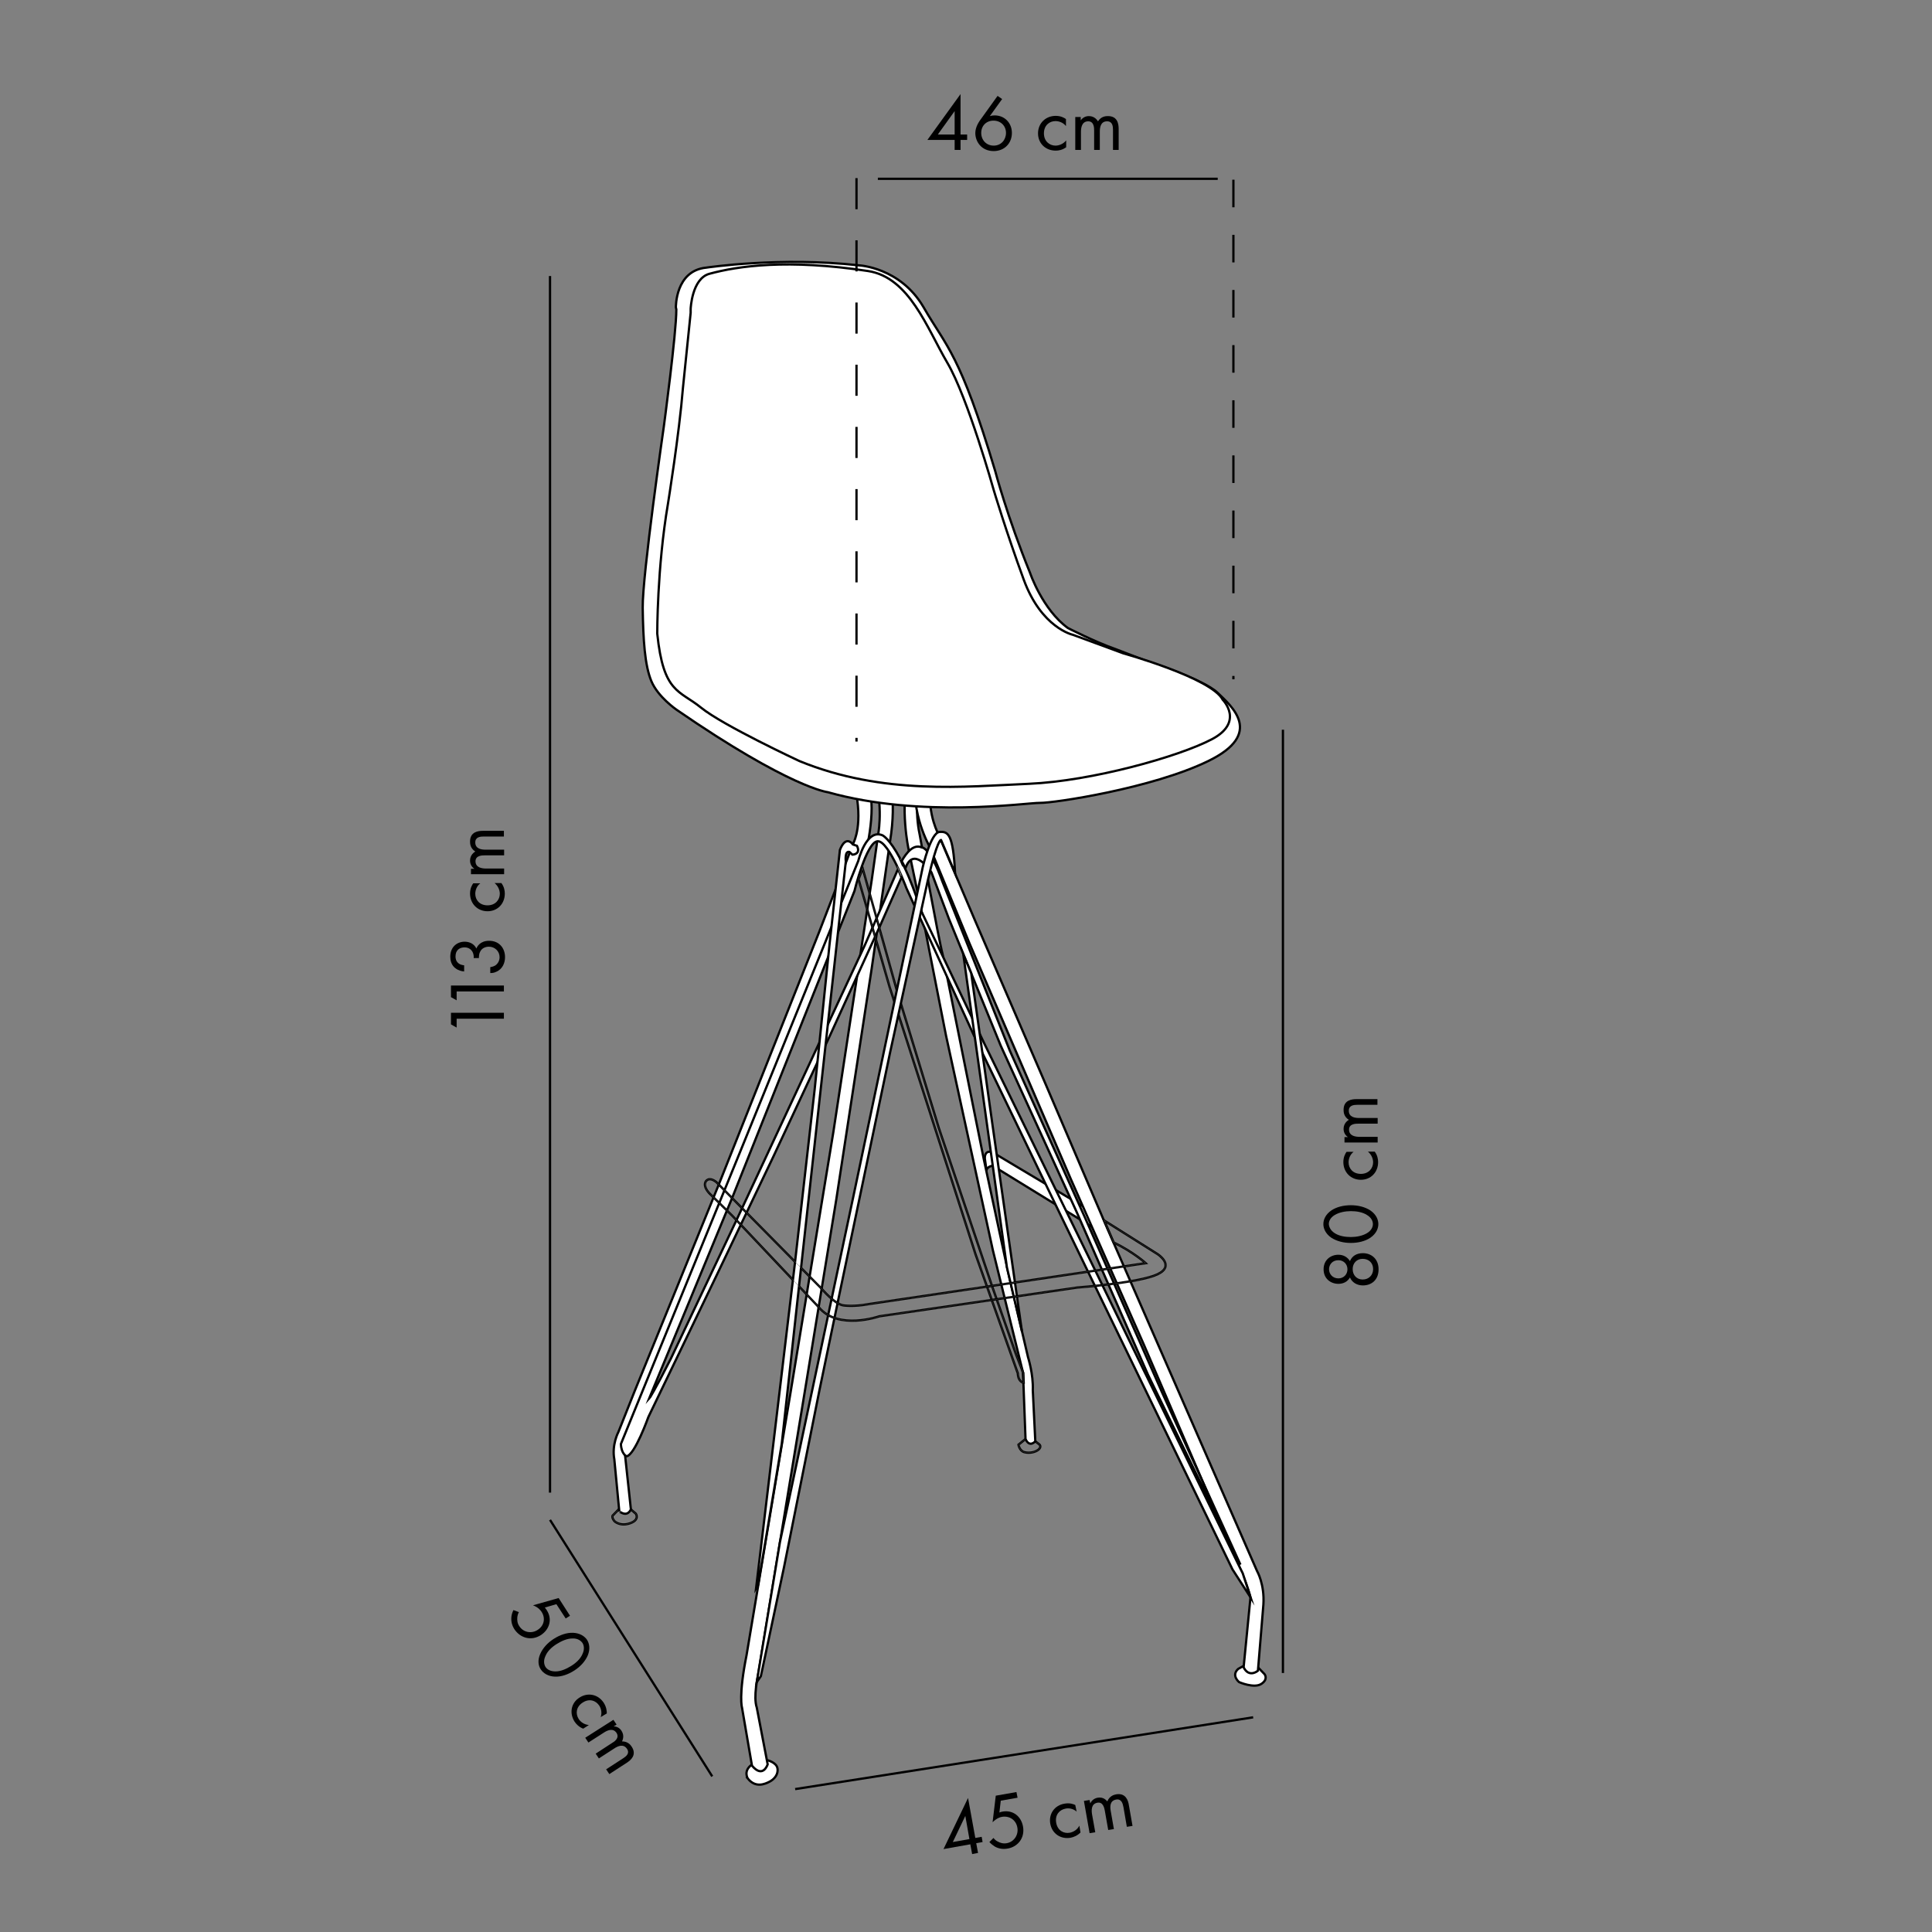 <?xml version="1.0" encoding="UTF-8"?> <!-- Generator: Adobe Illustrator 25.2.1, SVG Export Plug-In . SVG Version: 6.00 Build 0) --> <svg xmlns="http://www.w3.org/2000/svg" xmlns:xlink="http://www.w3.org/1999/xlink" version="1.1" id="katman_1" x="0px" y="0px" viewBox="0 0 850.4 850.4" style="enable-background:new 0 0 850.4 850.4;" xml:space="preserve"><rect x="0" y="0" width="850.4" height="850.4" fill="#808080" stroke="none"/> <style type="text/css"> .st0{fill:none;stroke:#000000;} .st1{clip-path:url(#SVGID_2_);fill:#FFFFFF;} .st2{clip-path:url(#SVGID_2_);fill:none;stroke:#000000;stroke-miterlimit:10;} .st3{clip-path:url(#SVGID_2_);fill:none;stroke:#5C5C5B;stroke-width:0.129;stroke-miterlimit:10;} .st4{fill:#FFFFFF;} .st5{fill:none;stroke:#000000;stroke-miterlimit:10;} .st6{clip-path:url(#SVGID_4_);fill:none;stroke:#000000;stroke-miterlimit:10;} .st7{clip-path:url(#SVGID_4_);fill:#FFFFFF;} .st8{clip-path:url(#SVGID_4_);fill:none;stroke:#5C5C5B;stroke-width:0.129;stroke-miterlimit:10;} .st9{fill:none;stroke:#000000;stroke-dasharray:12.135,12.135;} .st10{fill:none;stroke:#000000;stroke-dasharray:13.688,13.688;} </style> <g> <path d="M599.9,551.6c3.6,0,6.9,2.4,6.9,7.1c0,4.8-3.2,7.1-6.9,7.1c-2.5,0-4.7-1.2-5.7-3.5c-1.1,1.9-2.9,2.8-5.1,2.8 c-3.3,0-6.5-2.2-6.5-6.4c0-4.2,3.2-6.4,6.5-6.4c2.2,0,4,1,5.1,2.8C595.2,552.7,597.3,551.6,599.9,551.6z M589.1,554.7 c-2.6,0-4.1,1.9-4.1,4c0,2.1,1.6,4,4.1,4c2.3,0,4-1.7,4-4C593.1,556.4,591.4,554.7,589.1,554.7z M599.8,554.1 c-2.6,0-4.4,1.9-4.4,4.5c0,2.7,1.8,4.6,4.4,4.6c2.7,0,4.6-1.9,4.6-4.6S602.5,554.1,599.8,554.1z"></path> <path d="M603.2,544.8c-2.2,1.5-5.3,2.3-8.6,2.3s-6.3-0.8-8.6-2.3c-2.6-1.8-3.5-4.1-3.5-6c0-1.9,0.9-4.2,3.5-6 c2.2-1.5,5.3-2.3,8.6-2.3s6.3,0.8,8.6,2.3c2.6,1.8,3.5,4.1,3.5,6C606.7,540.7,605.8,543,603.2,544.8z M587.5,542.8 c2,1.3,4.7,1.7,7.1,1.7s5.1-0.5,7.1-1.7c2-1.2,2.6-2.8,2.6-4c0-1.2-0.6-2.8-2.6-4c-2-1.3-4.7-1.7-7.1-1.7s-5.1,0.5-7.1,1.7 c-2,1.2-2.6,2.8-2.6,4C585,540,585.6,541.6,587.5,542.8z"></path> <path d="M595.8,507c-1.7,1.3-2.2,3.3-2.2,4.6c0,2.7,1.9,5.1,5.4,5.1s5.4-2.5,5.4-5.1c0-1.5-0.7-3.4-2.3-4.7h3 c1.2,1.6,1.5,3.3,1.5,4.6c0,4.5-3.2,7.8-7.6,7.8c-4.4,0-7.7-3.3-7.7-7.8c0-2.3,0.9-3.8,1.4-4.5H595.8z"></path> <path d="M591.8,503v-2.5h1.5c-1.2-0.8-1.9-2.1-1.9-3.6c0-2.6,1.9-3.7,2.3-4c-2.2-1.4-2.3-3.4-2.3-4.4c0-4.3,3.6-4.7,5.7-4.7h9.2 v2.5h-8.8c-1.6,0-3.8,0.2-3.8,2.6c0,2.9,2.8,3.2,4.6,3.2h8.1v2.5h-8.6c-1,0-4,0-4,2.6c0,2.9,3,3.2,4.7,3.2h7.9v2.5H591.8z"></path> </g> <g> <path d="M249,712.4l-4.1-6.3l-5.1,1.5c0.3,0.3,0.6,0.7,0.9,1.2c2.5,3.9,1.2,8.4-2.6,10.9c-4.4,2.8-9.2,1.2-11.7-2.6 c-1-1.6-1.5-3.3-1.3-5.4c0.1-1,0.4-2,0.9-3l2.4,0.9c-0.4,0.7-0.6,1.5-0.7,2.3c-0.1,1.3,0,2.6,0.9,3.9c1.8,2.8,5.4,3.4,8.1,1.6 c2.8-1.8,3.5-5.1,1.7-7.9c-0.5-0.7-1.4-2-3.8-2.9l11.3-3.2l5,7.8L249,712.4z"></path> <path d="M237.8,728c1.1-2.5,3.1-4.8,5.9-6.6c2.8-1.8,5.8-2.8,8.5-2.7c3.1,0.1,5.2,1.6,6.2,3.1c1,1.6,1.5,4,0.3,6.9 c-1.1,2.5-3.1,4.8-5.9,6.6c-2.8,1.8-5.8,2.8-8.5,2.7c-3.1-0.1-5.2-1.6-6.2-3.1C237,733.4,236.5,730.9,237.8,728z M252,721.2 c-2.4,0-4.8,1.1-6.9,2.4c-2.1,1.3-4.1,3.1-5,5.3c-1,2.1-0.6,3.8,0,4.8c0.6,1,2,2,4.4,2c2.4,0,4.8-1.1,6.9-2.4 c2.1-1.3,4.1-3.1,5-5.3c1-2.1,0.6-3.8,0-4.8C255.7,722.2,254.3,721.1,252,721.2z"></path> <path d="M264.4,755.8c0.7-2,0.1-3.9-0.6-5c-1.5-2.3-4.4-3.3-7.3-1.4c-3,1.9-3.2,5-1.8,7.2c0.8,1.3,2.4,2.5,4.5,2.7l-2.5,1.6 c-1.8-0.7-3-1.9-3.8-3.1c-2.4-3.8-1.5-8.3,2.2-10.6c3.7-2.4,8.3-1.4,10.7,2.4c1.2,1.9,1.3,3.7,1.3,4.6L264.4,755.8z"></path> <path d="M270,757l1.4,2.1l-1.3,0.8c1.4,0,2.7,0.7,3.5,2c1.4,2.2,0.4,4.1,0.2,4.6c2.6,0,3.8,1.6,4.3,2.4c2.3,3.6-0.5,5.9-2.2,7 l-7.7,5l-1.4-2.1l7.4-4.8c1.4-0.9,3.1-2.2,1.8-4.2c-1.6-2.4-4.1-1.2-5.6-0.2l-6.8,4.4l-1.4-2.1l7.2-4.7c0.9-0.5,3.4-2.1,2-4.4 c-1.6-2.4-4.2-1.1-5.7-0.1l-6.7,4.3l-1.4-2.1L270,757z"></path> </g> <line class="st0" x1="564.7" y1="321.2" x2="564.7" y2="736.4"></line> <line class="st0" x1="242.1" y1="669" x2="313.5" y2="781.9"></line> <g> <path d="M429.3,809l2.8-0.5l0.4,2.3l-2.8,0.5l0.8,4.3l-2.6,0.5l-0.8-4.3l-11.8,2.1l10.8-22.5L429.3,809z M426.7,809.5l-1.8-10.2 l-5.5,11.5L426.7,809.5z"></path> <path d="M447.9,791.3l-7.4,1.3l-0.6,5.2c0.4-0.2,0.9-0.3,1.4-0.4c4.6-0.8,8.2,2.1,9,6.6c0.9,5.1-2.4,9-6.9,9.7 c-1.9,0.3-3.7,0.1-5.5-0.9c-0.8-0.5-1.7-1.2-2.4-2l1.8-1.8c0.5,0.7,1.1,1.2,1.9,1.6c1.1,0.6,2.4,1,4,0.7c3.2-0.6,5.2-3.7,4.6-6.9 c-0.6-3.3-3.4-5.2-6.7-4.7c-0.8,0.1-2.4,0.6-4.2,2.4l1.4-11.7l9.1-1.6L447.9,791.3z"></path> <path d="M473.9,797.4c-1.6-1.4-3.6-1.6-4.9-1.3c-2.7,0.5-4.7,2.8-4.1,6.2c0.6,3.5,3.4,4.9,6,4.4c1.5-0.3,3.2-1.2,4.2-3.1l0.5,3 c-1.4,1.4-2.9,2-4.3,2.3c-4.4,0.8-8.2-1.8-9-6.1c-0.8-4.4,1.9-8.2,6.3-8.9c2.3-0.4,3.9,0.2,4.7,0.6L473.9,797.4z"></path> <path d="M477.1,792.7l2.5-0.4l0.3,1.5c0.6-1.3,1.7-2.2,3.2-2.5c2.6-0.5,3.9,1.2,4.3,1.6c1-2.4,2.9-2.9,3.9-3.1 c4.2-0.7,5.3,2.7,5.6,4.8l1.6,9.1l-2.5,0.4l-1.5-8.7c-0.3-1.6-0.9-3.7-3.2-3.3c-2.9,0.5-2.7,3.3-2.4,5l1.4,8l-2.5,0.4l-1.5-8.5 c-0.2-1-0.7-4-3.3-3.5c-2.8,0.5-2.6,3.5-2.3,5.2l1.4,7.8l-2.5,0.4L477.1,792.7z"></path> </g> <line class="st0" x1="350" y1="787.5" x2="551.6" y2="755.9"></line> <g> <path d="M201,448.4v3.9l-2.5-1.4v-5.1h23.3v2.6H201z"></path> <path d="M201,436.4v3.9l-2.5-1.4v-5.1h23.3v2.6H201z"></path> <path d="M204.3,427.6c-1.3-0.1-2.5-0.5-3.4-1.1c-2.4-1.5-2.7-4-2.7-5.4c0-4.4,3.1-6.6,6.3-6.6c1.7,0,4,0.6,5.2,3 c0.3-0.8,1.6-3.4,5.6-3.4c4.4,0,7,3.2,7,7.2c0,2.4-1,5.3-4,6.5c-0.8,0.4-1.6,0.5-2.5,0.5v-2.6c0.8-0.1,1.7-0.4,2.3-0.8 c1.1-0.8,1.8-2.1,1.8-3.6c0-2.6-2.1-4.6-4.7-4.6c-1.3,0-3.1,0.5-3.9,2.3c-0.4,0.7-0.5,1.8-0.5,2.7h-2.3c0.1-0.9-0.1-1.9-0.5-2.7 c-0.4-0.7-1.4-2-3.5-2c-2.1,0-4,1.1-4,4c0,0.9,0.2,2.1,1.3,3c0.6,0.5,1.5,0.8,2.5,0.9V427.6z"></path> <path d="M211.4,388.8c-1.7,1.3-2.2,3.3-2.2,4.6c0,2.7,1.9,5.1,5.4,5.1c3.5,0,5.4-2.5,5.4-5.1c0-1.5-0.7-3.4-2.3-4.7h3 c1.2,1.6,1.5,3.3,1.5,4.6c0,4.5-3.2,7.8-7.6,7.8c-4.4,0-7.7-3.3-7.7-7.8c0-2.3,0.9-3.8,1.4-4.5H211.4z"></path> <path d="M207.3,384.9v-2.5h1.5c-1.2-0.8-1.9-2.1-1.9-3.6c0-2.6,1.9-3.7,2.3-4c-2.2-1.4-2.3-3.4-2.3-4.4c0-4.3,3.6-4.7,5.7-4.7h9.2 v2.5H213c-1.6,0-3.8,0.2-3.8,2.6c0,2.9,2.8,3.2,4.6,3.2h8.1v2.5h-8.6c-1,0-4,0-4,2.6c0,2.9,3,3.2,4.7,3.2h7.9v2.5H207.3z"></path> </g> <line class="st0" x1="242.1" y1="121.5" x2="242.1" y2="657"></line> <g> <defs> <rect id="SVGID_1_" x="149.2" y="-6.1" width="514.4" height="846.8"></rect> </defs> <clipPath id="SVGID_2_"> <use xlink:href="#SVGID_1_" style="overflow:visible;"></use> </clipPath> <path class="st1" d="M433.5,509.5c0,0-0.1-3.5,3.4-2.3l42.7,25.5l1.7,7.7L446.5,519l-9.6-5.9c0,0-2.2,0.3-2.7,1.9l-0.7-5V509.5z"></path> <path class="st2" d="M433.5,509.5c0,0-0.1-3.5,3.4-2.3l42.7,25.5l1.7,7.7L446.5,519l-9.6-5.9c0,0-2.2,0.3-2.7,1.9l-0.7-5V509.5z"></path> <path class="st2" d="M272.3,664.4l5.4,0l2.2,1.9c0,0,1.8,2.7-2.6,4.2c-4.4,1.5-6.8-0.9-6.8-0.9s-1.2-1.3-0.9-2.4L272.3,664.4z"></path> <path class="st3" d="M272.3,664.4l5.4,0l2.2,1.9c0,0,1.8,2.7-2.6,4.2c-4.4,1.5-6.8-0.9-6.8-0.9s-1.2-1.3-0.9-2.4L272.3,664.4z"></path> <path class="st1" d="M331.1,776.6l6.7-1.8c0,0,3.9,0.9,4.4,3.5c0.5,2.6-1.3,4.8-3.4,5.9c-2.1,1.1-6.2,2.9-9.6-1.3 C329.2,782.9,326.9,779.5,331.1,776.6"></path> <path class="st2" d="M331.1,776.6l6.7-1.8c0,0,3.9,0.9,4.4,3.5c0.5,2.6-1.3,4.8-3.4,5.9c-2.1,1.1-6.2,2.9-9.6-1.3 C329.2,782.9,326.9,779.5,331.1,776.6z"></path> <path class="st1" d="M553.9,734.1l2.7,2.8c0,0,1.8,2.2-1.4,4.3c-3.2,2.1-9.8-0.8-9.8-0.8s-3.6-2.9-0.4-5.8l2.9-1.6L553.9,734.1z"></path> <path class="st2" d="M553.9,734.1l2.7,2.8c0,0,1.8,2.2-1.4,4.3c-3.2,2.1-9.8-0.8-9.8-0.8s-3.6-2.9-0.4-5.8l2.9-1.6L553.9,734.1z"></path> <path class="st2" d="M451.4,633.4l4.3,1l1.8,1.4c0,0,1.1,0.9-0.3,2.2c-1.4,1.2-4,1.8-6.3,1.2c-2.2-0.6-2.6-3.3-2.6-3.3L451.4,633.4 z"></path> <path class="st3" d="M451.4,633.4l4.3,1l1.8,1.4c0,0,1.1,0.9-0.3,2.2c-1.4,1.2-4,1.8-6.3,1.2c-2.2-0.6-2.6-3.3-2.6-3.3L451.4,633.4 z"></path> <path class="st1" d="M277.7,664.4l-2.8-26l105.6-260.5c0,0,5.7-21.5,1.8-31.3c-2.8-7-8.6-26.4-29.4-24.9c0,0-7.3-0.2-9.2,0.2v2.3 c0,0,2.5,1.4,8.2,0.4c0,0,1.3,1.4,3.3,1.8c0,0,17.1,3.3,21,19.7c3.9,16.4-0.4,24.6-0.4,24.6l-15.3,39.7l-44.2,111.2l-36.9,90.6 l-7.2,18.1c0,0-3,5.6-1.8,12l2.2,23C272.6,665.1,275.8,668.2,277.7,664.4"></path> <path class="st2" d="M277.7,664.4l-2.8-26l105.6-260.5c0,0,5.7-21.5,1.8-31.3c-2.8-7-8.6-26.4-29.4-24.9c0,0-7.3-0.2-9.2,0.2v2.3 c0,0,2.5,1.4,8.2,0.4c0,0,1.3,1.4,3.3,1.8c0,0,17.1,3.3,21,19.7c3.9,16.4-0.4,24.6-0.4,24.6l-15.3,39.7l-44.2,111.2l-36.9,90.6 l-7.2,18.1c0,0-3,5.6-1.8,12l2.2,23C272.6,665.1,275.8,668.2,277.7,664.4z"></path> <path class="st1" d="M363.1,320l15.3-1.5l0.8,2c0,0,18.6,12.9,12.6,49.6l-8.1,56.1L368.1,528l-13,79.3l-21.5,130.5 c0,0-2.1,9.1-0.5,13.8l4.8,25c0,0-2,6.4-6.9,0.6l-4.4-25.6c0,0-1.6-5.1,2-23L348,612.8l18.8-114.4l16.9-111l3-21.2 c0,0,2.4-13.9-3-28.9c0,0-4.7-10.9-9.3-12.4c0,0-2.2-0.7-4.2-3l-7.1,1L363.1,320z"></path> <path class="st2" d="M363.1,320l15.3-1.5l0.8,2c0,0,18.6,12.9,12.6,49.6l-8.1,56.1L368.1,528l-13,79.3l-21.5,130.5 c0,0-2.1,9.1-0.5,13.8l4.8,25c0,0-2,6.4-6.9,0.6l-4.4-25.6c0,0-1.6-5.1,2-23L348,612.8l18.8-114.4l16.9-111l3-21.2 c0,0,2.4-13.9-3-28.9c0,0-4.7-10.9-9.3-12.4c0,0-2.2-0.7-4.2-3l-7.1,1L363.1,320z"></path> <path class="st1" d="M406,316.9l10.5-1v1.6l-3.4,5.3c0,0-1.5,1.8-3.5,2.1c0,0-9.1,22.4-4.8,42.4c0,0,8.3,46.1,10.1,52.7l18.1,90.1 l10.7,49.7l8.8,37.6c0,0,2.4,7.5,2.1,14.5l1.1,22.5c0,0-2.5,3-4.3-1l-1.1-29.2L437,550.2l-20.6-94.4l-10.2-51.9l-6.3-30.2 c0,0-3.9-17.9,0-33.7l3.8-15.9c0,0-1.6-1.6,0.2-3.8L406,316.9z"></path> <path class="st2" d="M406,316.9l10.5-1v1.6l-3.4,5.3c0,0-1.5,1.8-3.5,2.1c0,0-9.1,22.4-4.8,42.4c0,0,8.3,46.1,10.1,52.7l18.1,90.1 l10.7,49.7l8.8,37.6c0,0,2.4,7.5,2.1,14.5l1.1,22.5c0,0-2.5,3-4.3-1l-1.1-29.2L437,550.2l-20.6-94.4l-10.2-51.9l-6.3-30.2 c0,0-3.9-17.9,0-33.7l3.8-15.9c0,0-1.6-1.6,0.2-3.8L406,316.9z"></path> <path class="st1" d="M426.9,314.6l9.1-1.1c0,0-1.4-1.5,5.6,0v2.4H437l-4.9,1.8c0,0-1.6,3.4-6.1,4.8c0,0-11.2,4-15.3,18.1 c-4,14,1.9,25.6,1.9,25.6l16.5,38.8l31.1,72.1l26.5,62l47.1,107.8l19.5,44.6c0,0,3.4,5.8,2.8,14.8l-2.4,29.1c0,0-3.9,3.3-6.3-1.5 l3-30.6c0,0-0.8-4.8-6.1-16.4l-40.8-95l-32.2-73l-44.5-103.5l-17.6-42.7c0,0-8.6-15-6-30.8C405.8,326,426.9,314.6,426.9,314.6"></path> <path class="st2" d="M426.9,314.6l9.1-1.1c0,0-1.4-1.5,5.6,0v2.4H437l-4.9,1.8c0,0-1.6,3.4-6.1,4.8c0,0-11.2,4-15.3,18.1 c-4,14,1.9,25.6,1.9,25.6l16.5,38.8l31.1,72.1l26.5,62l47.1,107.8l19.5,44.6c0,0,3.4,5.8,2.8,14.8l-2.4,29.1c0,0-3.9,3.3-6.3-1.5 l3-30.6c0,0-0.8-4.8-6.1-16.4l-40.8-95l-32.2-73l-44.5-103.5l-17.6-42.7c0,0-8.6-15-6-30.8C405.8,326,426.9,314.6,426.9,314.6z"></path> <path class="st1" d="M550.5,703.2l-8-12.4l-73.9-152.3L428.8,456L399,391c0,0-0.8-2.2-2.1-5.2c-0.1-0.2-0.1-0.3-0.2-0.5 c-0.4-0.8-0.8-1.7-1.2-2.6l-0.2-0.5c-0.1-0.2-0.2-0.4-0.3-0.6c-0.1-0.2-0.2-0.3-0.2-0.5l0,0c-2.7-5.5-6-11.1-8.6-10.8 c-4.9,0.6-10.1,21.9-10.1,21.9l-53.6,134.5l-36.9,89.2c0.2-0.2,2.7-4.1,9.7-17.9l29-61.2l56.2-120.4l14.1-32.3c0,0,0.2-0.7,0.7-1.6 l1.3,3.2l0.1-0.2l0.2,0.5l-9.7,21.9l-22.2,48.6l-24.6,52.6l-24.7,51.7l-30.3,62.9c0,0-6,16.8-9.6,17.3c0,0-2.3-0.9-2.5-5.4 l53.5-131.1l51-125.6c0,0,3.5-14.4,10.7-11.2c0,0,3,1.4,7.6,10l0,0.1l0.6,1.4c0,0,0-0.1,0.1-0.1c0.5,1,1,2.1,1.6,3.2 c2.1,4.6,4.5,10.7,7.1,18.7l27.9,58.6L483,561.1l20.9,43l0.8,1.6l41,84.2l1.3,2.6L550.5,703.2z"></path> <path class="st2" d="M550.5,703.2l-8-12.4l-73.9-152.3L428.8,456L399,391c0,0-0.8-2.2-2.1-5.2c-0.1-0.2-0.1-0.3-0.2-0.5 c-0.4-0.8-0.8-1.7-1.2-2.6l-0.2-0.5c-0.1-0.2-0.2-0.4-0.3-0.6c-0.1-0.2-0.2-0.3-0.2-0.5l0,0c-2.7-5.5-6-11.1-8.6-10.8 c-4.9,0.6-10.1,21.9-10.1,21.9l-53.6,134.5l-36.9,89.2c0.2-0.2,2.7-4.1,9.7-17.9l29-61.2l56.2-120.4l14.1-32.3c0,0,0.2-0.7,0.7-1.6 l1.3,3.2l0.1-0.2l0.2,0.5l-9.7,21.9l-22.2,48.6l-24.6,52.6l-24.7,51.7l-30.3,62.9c0,0-6,16.8-9.6,17.3c0,0-2.3-0.9-2.5-5.4 l53.5-131.1l51-125.6c0,0,3.5-14.4,10.7-11.2c0,0,3,1.4,7.6,10l0,0.1l0.6,1.4c0,0,0-0.1,0.1-0.1c0.5,1,1,2.1,1.6,3.2 c2.1,4.6,4.5,10.7,7.1,18.7l27.9,58.6L483,561.1l20.9,43l0.8,1.6l41,84.2l1.3,2.6L550.5,703.2z"></path> <path class="st1" d="M395.5,382.7l1.2,2.6l-0.1,0.2l-1.3-3.2c0,0,0-0.1,0-0.1L395.5,382.7z"></path> <path class="st3" d="M395.5,382.7l1.2,2.6l-0.1,0.2l-1.3-3.2c0,0,0-0.1,0-0.1L395.5,382.7z"></path> <path class="st1" d="M396.9,379c0,0,0,0.1-0.1,0.1l-0.6-1.4C396.5,378.1,396.7,378.6,396.9,379"></path> <path class="st3" d="M396.9,379c0,0,0,0.1-0.1,0.1l-0.6-1.4C396.5,378.1,396.7,378.6,396.9,379z"></path> <path class="st1" d="M546,688.7l-40.7-83.6L474,533.7l-33.5-73.4l-22.9-56.1L410,384c0,0-6.9-10.8-10.8-3.4l-0.7,1.6 c-0.5-1.2-1.1-2.2-1.6-3.2c2-3.6,5.2-7.6,8.8-6c0,0,3.6-0.4,9.1,15l29.7,74.5l33.1,73.5l33.9,76.9L546,688.7z"></path> <path class="st2" d="M546,688.7l-40.7-83.6L474,533.7l-33.5-73.4l-22.9-56.1L410,384c0,0-6.9-10.8-10.8-3.4l-0.7,1.6 c-0.5-1.2-1.1-2.2-1.6-3.2c2-3.6,5.2-7.6,8.8-6c0,0,3.6-0.4,9.1,15l29.7,74.5l33.1,73.5l33.9,76.9L546,688.7z"></path> <path class="st2" d="M379.7,382.2l14.9,53.2l18.6,61l23.4,69.5l10.5,29.9l3.3,8.5l0.2,4.3c0,0-2.4-0.1-2.6-4.1l-18.6-52.4 l-37.9-117.9L377.9,387L379.7,382.2z"></path> <path class="st3" d="M379.7,382.2l14.9,53.2l18.6,61l23.4,69.5l10.5,29.9l3.3,8.5l0.2,4.3c0,0-2.4-0.1-2.6-4.1l-18.6-52.4 l-37.9-117.9L377.9,387L379.7,382.2z"></path> <path class="st1" d="M343.3,678.8l32.5-153l30.4-144.3c0,0,3.5-15,7.3-15.3c3.8-0.3,6,0.8,6.9,18.1l-6.2-14.6c0,0-1.6-0.5-5.8,17.8 l-16.6,75.7l-22.7,108.3l-8.3,39.9l-15.7,78.4l-10.2,48l-1.8,2.6L343.3,678.8z"></path> <path class="st2" d="M343.3,678.8l32.5-153l30.4-144.3c0,0,3.5-15,7.3-15.3c3.8-0.3,6,0.8,6.9,18.1l-6.2-14.6c0,0-1.6-0.5-5.8,17.8 l-16.6,75.7l-22.7,108.3l-8.3,39.9l-15.7,78.4l-10.2,48l-1.8,2.6L343.3,678.8z"></path> </g> <polygon class="st4" points="424,420 443.2,557.8 449.8,585.9 436.9,495.4 427.5,428.4 "></polygon> <polygon class="st5" points="424,420 443.2,557.8 449.8,585.9 436.9,495.4 427.5,428.4 "></polygon> <g> <defs> <rect id="SVGID_3_" x="149.2" y="-6.1" width="514.4" height="846.8"></rect> </defs> <clipPath id="SVGID_4_"> <use xlink:href="#SVGID_3_" style="overflow:visible;"></use> </clipPath> <path class="st6" d="M310.5,520.3c0,0,1.2-2.8,4.8,0l46.5,47.1c0,0,5.6,6.7,9.5,7.2c0,0,4.4,0.7,11.2-0.6l103.6-15.3l18.2-2.7 c0,0-5.4-4.9-14.1-9.1l-4.2-9.7l23.5,14.8c0,0,8,5.1,0,8.9c-8,3.8-35.1,5.8-35.1,5.8L387,579.4c0,0-18,6.3-26.5-3.9l-38.1-40.3 l-9.5-9.3C312.9,525.9,309.4,522.9,310.5,520.3"></path> <path class="st7" d="M375.4,371.7c0,0-3-4.5-5.7,2.4l-4.6,41.9l-6.5,63.4l-8.7,76.6l-17.1,143.1l0.9-1.5l10.4-62.1l7.7-70.2 l11.2-101.8l7.8-70.7l1.5-13.6c0,0-0.6-4.8,1.6-4.2l1.3,1.2c0,0,3.9-0.1,2-3.9L375.4,371.7z"></path> <path class="st6" d="M375.4,371.7c0,0-3-4.5-5.7,2.4l-4.6,41.9l-6.5,63.4l-8.7,76.6l-17.1,143.1l0.9-1.5l10.4-62.1l7.7-70.2 l11.2-101.8l7.8-70.7l1.5-13.6c0,0-0.6-4.8,1.6-4.2l1.3,1.2c0,0,3.9-0.1,2-3.9L375.4,371.7z"></path> <path class="st7" d="M396.7,385.3L396.7,385.3l-0.1,0.2l-1.3-3.2l-0.5-1.2c0.1,0.2,0.2,0.3,0.3,0.5c0.1,0.2,0.2,0.4,0.3,0.6 l0.2,0.5C396,383.6,396.4,384.5,396.7,385.3"></path> <path class="st8" d="M396.7,385.3L396.7,385.3l-0.1,0.2l-1.3-3.2l-0.5-1.2c0.1,0.2,0.2,0.3,0.3,0.5c0.1,0.2,0.2,0.4,0.3,0.6 l0.2,0.5C396,383.6,396.4,384.5,396.7,385.3z"></path> <path class="st7" d="M297.5,135.3c0,0-0.3-16.2,13.4-17.5c0,0,32.6-4.9,67.2-1c0,0,18.1,0.8,28.4,18.4c10.2,17.7,16,20.2,31.6,72.3 c0,0,5.2,19.8,15.3,44.7c0,0,5.4,16,16.6,24.2c0,0,11.8,6.1,21,9.3l13.8,5.3c0,0,25,8,31.1,13.9c6.1,5.9,20.8,18-4.1,30.1 c-24.9,12.1-68.1,18.5-74,18.4c-5.9-0.1-52.2,6.9-93.4-4.7c0,0-16.5-1.8-66.6-36.3c0,0-8.2-5.6-11.1-12.6c-2.9-7-3.6-18.1-3.8-32.3 c-0.2-14.1,9.3-79.8,9.3-79.8s5.5-40.8,5.5-51.5L297.5,135.3z"></path> <path class="st6" d="M297.5,135.3c0,0-0.3-16.2,13.4-17.5c0,0,32.6-4.9,67.2-1c0,0,18.1,0.8,28.4,18.4c10.2,17.7,16,20.2,31.6,72.3 c0,0,5.2,19.8,15.3,44.7c0,0,5.4,16,16.6,24.2c0,0,11.8,6.1,21,9.3l13.8,5.3c0,0,25,8,31.1,13.9c6.1,5.9,20.8,18-4.1,30.1 c-24.9,12.1-68.1,18.5-74,18.4c-5.9-0.1-52.2,6.9-93.4-4.7c0,0-16.5-1.8-66.6-36.3c0,0-8.2-5.6-11.1-12.6c-2.9-7-3.6-18.1-3.8-32.3 c-0.2-14.1,9.3-79.8,9.3-79.8s5.5-40.8,5.5-51.5L297.5,135.3z"></path> <path class="st7" d="M304,136c0,0,0.5-13.4,8.3-15.5c12.5-3.4,34.4-6.6,69.8-1.2c18.2,2.8,25.9,25.1,34.9,40.4 c9,15.3,20.4,56,20.4,56s5.4,18.1,13.2,39.4c7.8,21.3,21.6,24.3,21.6,24.3l22.3,8.2c0,0,38.8,10.8,43.7,20.4c0,0,9.7,9.8-4.8,17.4 c-14.4,7.6-52.8,18.4-80.5,19.6c-27.8,1.2-64.1,5.1-101-10c0,0-33.7-15.7-43.3-23.5c-9.6-7.8-16.6-6.3-19.3-32.6 c0,0-0.1-29,4.7-57.1c0,0,5-31,6.6-51l3.4-33.1L304,136z"></path> <path class="st6" d="M304,136c0,0,0.5-13.4,8.3-15.5c12.5-3.4,34.4-6.6,69.8-1.2c18.2,2.8,25.9,25.1,34.9,40.4 c9,15.3,20.4,56,20.4,56s5.4,18.1,13.2,39.4c7.8,21.3,21.6,24.3,21.6,24.3l22.3,8.2c0,0,38.8,10.8,43.7,20.4c0,0,9.7,9.8-4.8,17.4 c-14.4,7.6-52.8,18.4-80.5,19.6c-27.8,1.2-64.1,5.1-101-10c0,0-33.7-15.7-43.3-23.5c-9.6-7.8-16.6-6.3-19.3-32.6 c0,0-0.1-29,4.7-57.1c0,0,5-31,6.6-51l3.4-33.1L304,136z"></path> <path class="st8" d="M310.5,520.3c0,0,1.2-2.8,4.8,0l46.5,47.1c0,0,5.6,6.7,9.5,7.2c0,0,4.4,0.7,11.2-0.6l103.6-15.3l18.2-2.7 c0,0-5.4-4.9-14.1-9.1l-4.2-9.7l23.5,14.8c0,0,8,5.1,0,8.9c-8,3.8-35.1,5.8-35.1,5.8L387,579.4c0,0-18,6.3-26.5-3.9l-38.1-40.3 l-9.5-9.3C312.9,525.9,309.4,522.9,310.5,520.3z"></path> </g> <g> <path d="M422.8,59.2h2.9v2.4h-2.9V66h-2.6v-4.4h-12l14.6-20.2V59.2z M420.2,59.2V48.9l-7.4,10.3H420.2z"></path> <path d="M441.1,43.6l-5.4,7.5c0.7-0.2,1.3-0.3,2.1-0.3c4.5,0,7.6,3.4,7.6,7.7c0,4.7-3.4,8-8,8c-5.5,0-8.1-4.3-8.1-7.9 c0-0.9,0.2-2.9,1.9-5.4l7.9-11L441.1,43.6z M442.8,58.5c0-3.1-2.3-5.4-5.5-5.4s-5.4,2.3-5.4,5.4c0,3.1,2.2,5.6,5.5,5.6 C440.6,64.1,442.8,61.6,442.8,58.5z"></path> <path d="M469.2,55.5c-1.3-1.7-3.3-2.2-4.6-2.2c-2.7,0-5.1,1.9-5.1,5.4c0,3.5,2.5,5.4,5.1,5.4c1.5,0,3.4-0.7,4.7-2.3v3 c-1.6,1.2-3.3,1.5-4.6,1.5c-4.5,0-7.8-3.2-7.8-7.6c0-4.4,3.3-7.7,7.8-7.7c2.3,0,3.8,0.9,4.5,1.4V55.5z"></path> <path d="M473.2,51.5h2.5V53c0.8-1.2,2.1-1.9,3.6-1.9c2.6,0,3.7,1.9,4,2.3c1.4-2.2,3.4-2.3,4.4-2.3c4.3,0,4.7,3.6,4.7,5.7V66h-2.5 v-8.8c0-1.6-0.2-3.8-2.6-3.8c-2.9,0-3.2,2.8-3.2,4.6V66h-2.5v-8.6c0-1,0-4-2.6-4c-2.9,0-3.2,3-3.2,4.7V66h-2.5V51.5z"></path> </g> <line class="st9" x1="542.9" y1="79.1" x2="542.9" y2="299"></line> <line class="st0" x1="536" y1="78.7" x2="386.4" y2="78.7"></line> <line class="st10" x1="377" y1="78.4" x2="377" y2="326.4"></line> </svg> 